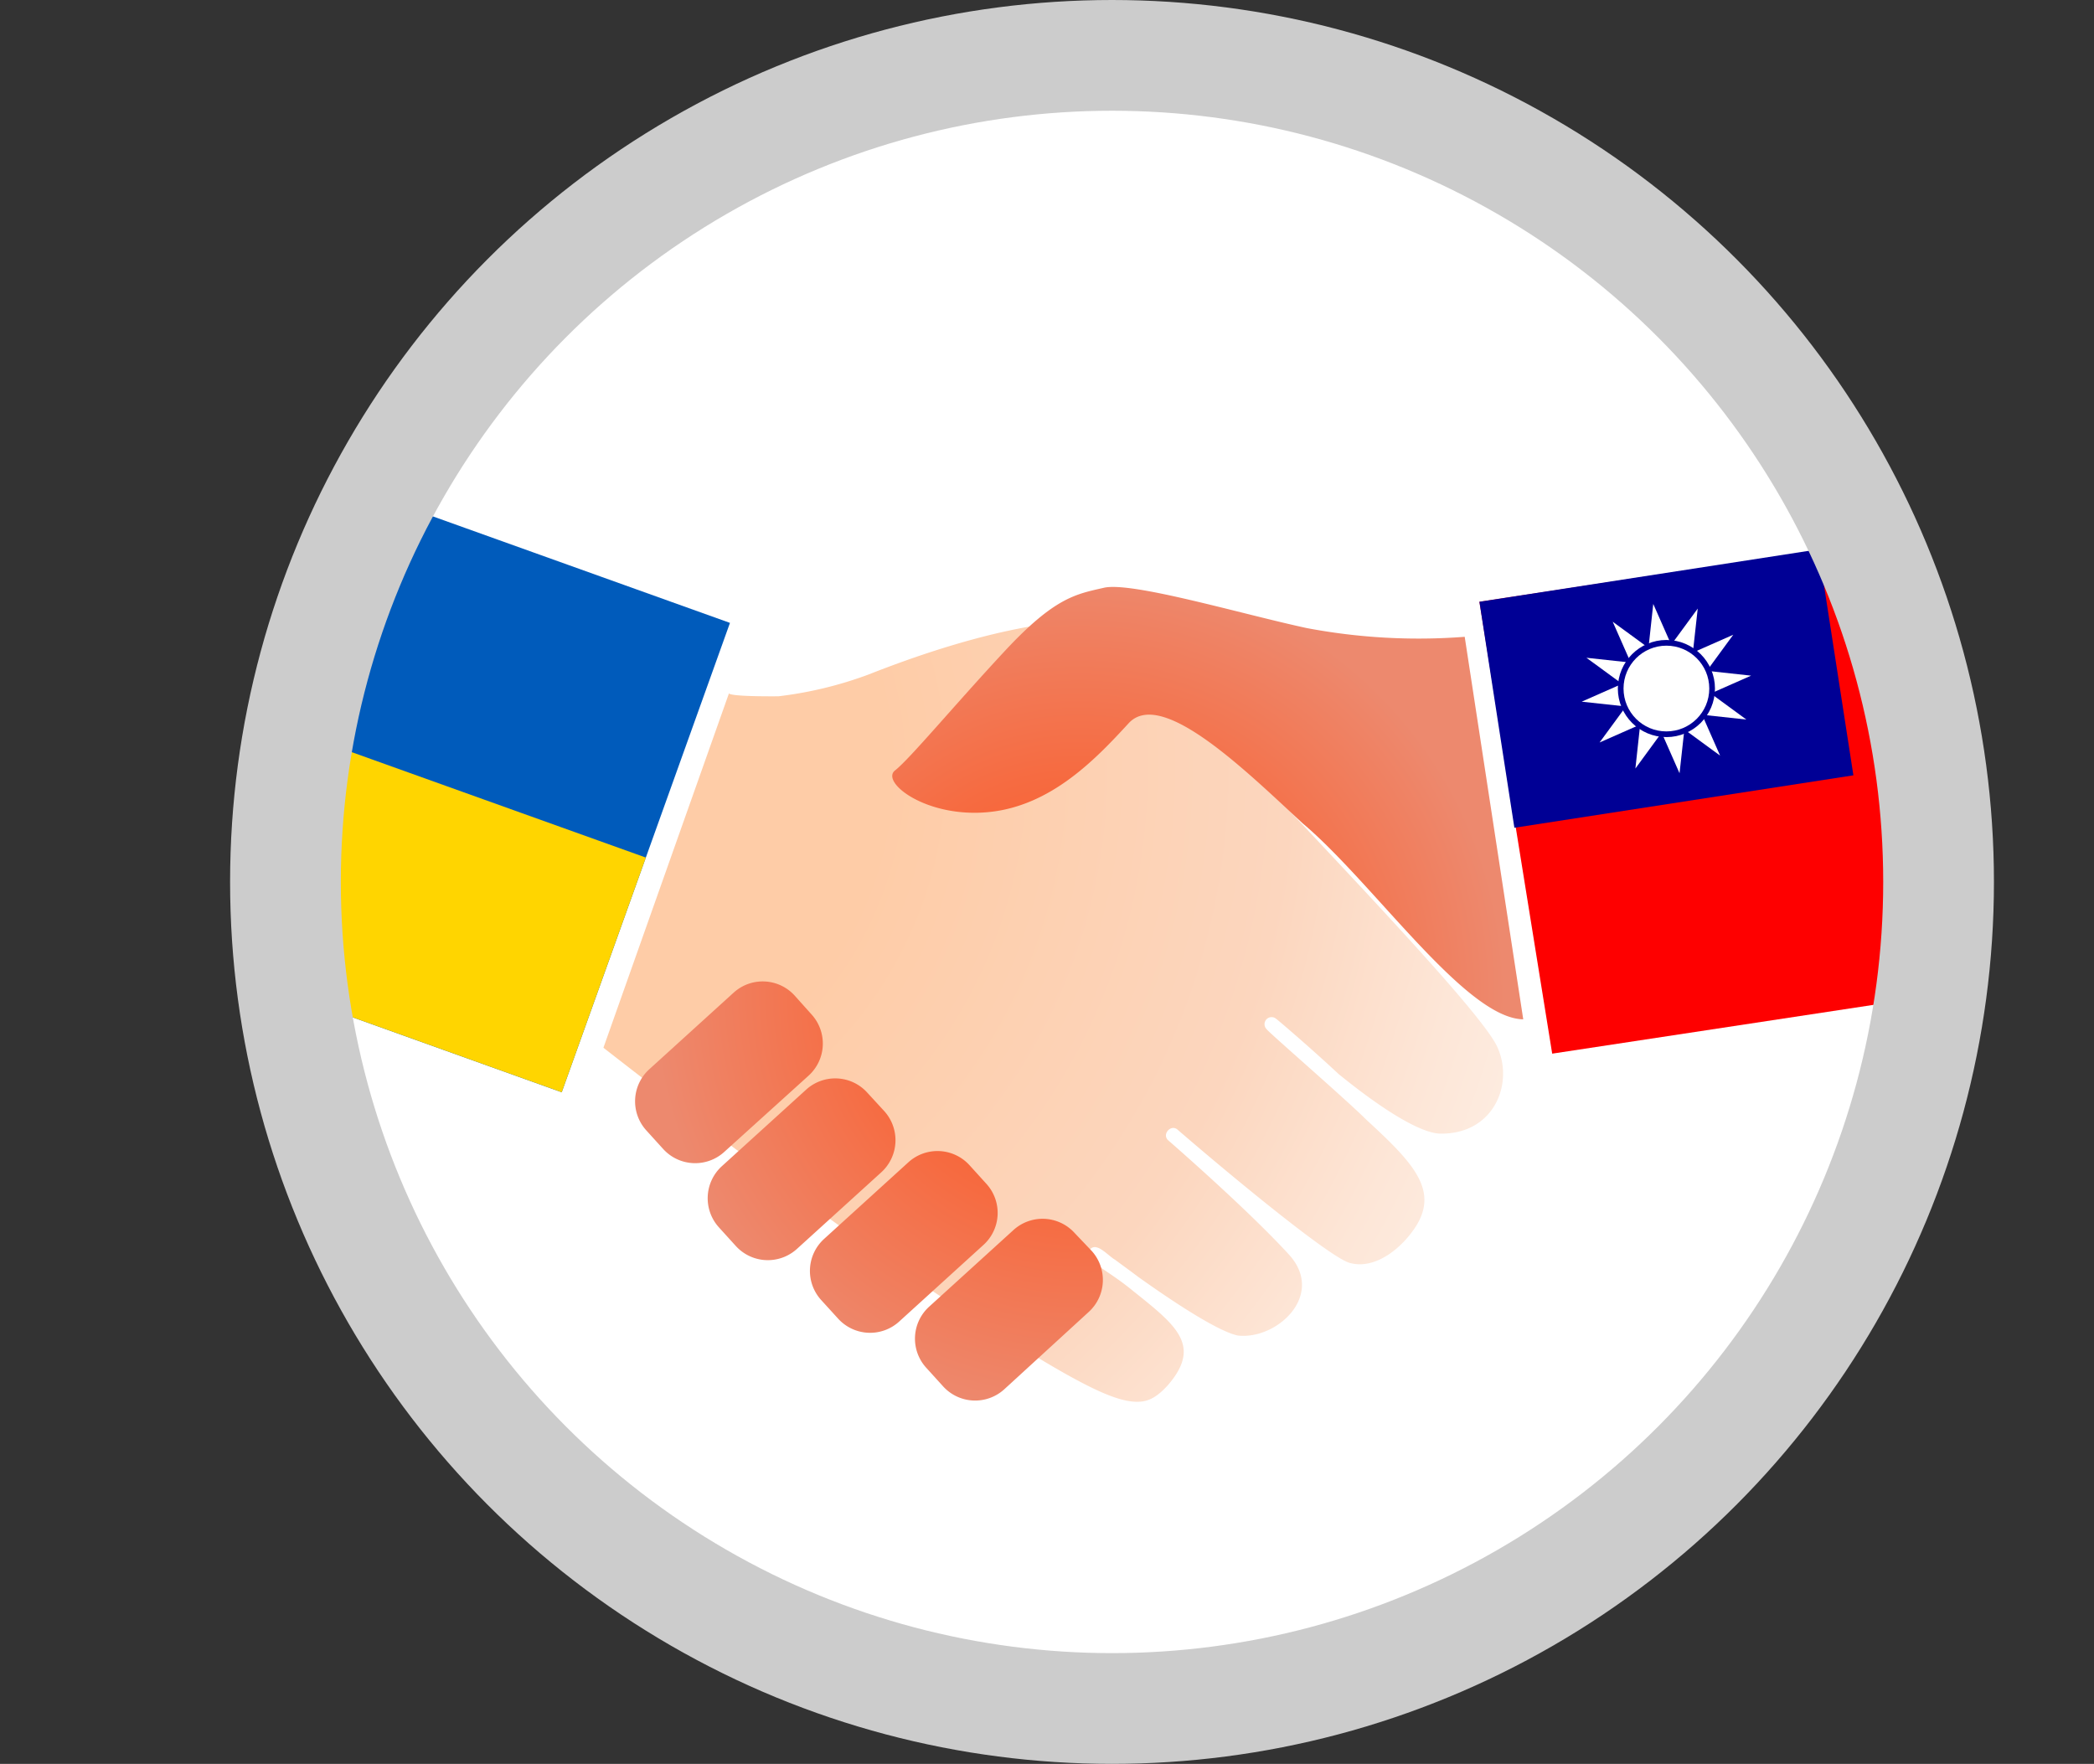 <svg id="Design" xmlns="http://www.w3.org/2000/svg" xmlns:xlink="http://www.w3.org/1999/xlink" viewBox="0 0 264.74 223"><rect x="0" y="0" width="264.74" height="223" fill="#333333" stroke="none"/><defs><style>.cls-1{fill:none;stroke:#ccc;stroke-miterlimit:10;stroke-width:14px;}.cls-10,.cls-2{fill:#fff;}.cls-3{clip-path:url(#clip-path);}.cls-4{fill:url(#radial-gradient);}.cls-5{fill:url(#radial-gradient-2);}.cls-6{fill:#005bbb;}.cls-7{fill:#ffd500;}.cls-8{fill:#fe0000;}.cls-8,.cls-9{fill-rule:evenodd;}.cls-9{fill:#000095;}.cls-10{stroke:#000095;stroke-width:0.72px;}</style><clipPath id="clip-path" transform="translate(27.64 0.87)"><circle class="cls-1" cx="112.95" cy="110.63" r="104.5"/></clipPath><radialGradient id="radial-gradient" cx="41.03" cy="96.18" r="196.57" gradientUnits="userSpaceOnUse"><stop offset="0.22" stop-color="#fecca7"/><stop offset="0.48" stop-color="#fcd6be"/><stop offset="0.6" stop-color="#fde6d7"/><stop offset="0.74" stop-color="#fef4ed"/><stop offset="0.88" stop-color="#fffcfa"/><stop offset="1" stop-color="#fff"/></radialGradient><radialGradient id="radial-gradient-2" cx="108.8" cy="124.77" r="53.82" gradientUnits="userSpaceOnUse"><stop offset="0.01" stop-color="#fa5e2e"/><stop offset="0.24" stop-color="#fa5d2d"/><stop offset="0.52" stop-color="#f66b41"/><stop offset="1" stop-color="#ed896e"/></radialGradient></defs><circle id="white-krug" class="cls-2" cx="140.59" cy="111.5" r="104.5"/><g class="cls-3"><path class="cls-4" d="M64.53,86.76,48.65,131.59c7.94,6.2,32.18,24.94,46.86,34.19,11.5,7.25,17.29,10.65,20.7,10.57,1.38,0,2.48-.64,3.79-2.08,4.5-5.2.84-7.73-4.86-12.31-3.21-2.56-5.89-3.55-5-4.82.81-1.11,2.33.78,3.19,1.25,1,.75,2,1.46,2.9,2.15,6.19,4.42,10.7,7.07,12.65,7.44,4.91.54,11-5.06,6.53-10.14-5.21-5.73-15.23-14.44-15.33-14.52-.89-.75.31-2.13,1.17-1.36h0c7.31,6.31,19.12,16,21.67,16.81,3.36,1,6.87-2,8.58-4.81,2.7-4.56-.68-8-6.42-13.29-2.64-2.63-12.39-11.07-12.59-11.43a.89.89,0,0,1,1.19-1.32c.05,0,4.29,3.61,7.92,7,5.77,4.69,10.31,7.39,12.74,7.53,6.91.16,9.47-6.35,7.3-11-1.81-3.88-15.66-18.53-26.48-30.06-8-7.66-16.46-24.08-26.26-23.75-3.07.07-11.81.88-26.74,6.77a49.16,49.16,0,0,1-11.39,2.75C64,87.2,64.53,86.76,64.53,86.76Z" transform="translate(27.64 0.87)"/><path class="cls-5" d="M164.94,128c-7.3-.12-18.92-17.23-27.89-24.78-7.05-6.51-17.84-17.18-22-12.65s-9.81,10.46-17.71,11.23S83.64,98,85.52,96.53s7.53-8.28,13.87-15.09,9-7.19,12.53-8,17.41,3.32,25.62,5.09a76,76,0,0,0,20,1.11ZM74.6,135.11a5.47,5.47,0,0,0,.37-7.72L72.83,125a5.46,5.46,0,0,0-7.72-.37l-10.67,9.69a5.47,5.47,0,0,0-.37,7.72l2.14,2.36a5.46,5.46,0,0,0,7.72.36Zm9.19,12.22a5.48,5.48,0,0,0,.37-7.72L82,137.26a5.46,5.46,0,0,0-7.72-.37l-10.67,9.69a5.48,5.48,0,0,0-.36,7.72l2.14,2.36a5.47,5.47,0,0,0,7.72.37Zm12.92,9.18a5.46,5.46,0,0,0,.36-7.71l-2.14-2.36a5.47,5.47,0,0,0-7.72-.37l-10.67,9.7a5.47,5.47,0,0,0-.36,7.72l2.14,2.35a5.46,5.46,0,0,0,7.72.37ZM110,165a5.47,5.47,0,0,0,.38-7.72L108.21,155a5.47,5.47,0,0,0-7.72-.36l-10.66,9.69a5.46,5.46,0,0,0-.37,7.72l2.14,2.36a5.47,5.47,0,0,0,7.72.37Z" transform="translate(27.64 0.87)"/><rect id="_2" data-name="2" class="cls-6" x="-13.01" y="57.11" width="63.04" height="75.44" transform="translate(-49.37 81.12) rotate(-70.28)"/><rect id="_1" data-name="1" class="cls-7" x="-2.57" y="71.95" width="31.52" height="75.44" transform="translate(-66.86 85.94) rotate(-70.28)"/><path class="cls-8" d="M159.4,75.21,228,64.8l9.15,57.13-68.55,10.41Z" transform="translate(27.64 0.87)"/><path class="cls-9" d="M159.4,75.21l42.86-6.63,4.42,28.57-42.86,6.63Z" transform="translate(27.64 0.87)"/><path class="cls-2" d="M181.38,75.46l-2.26,20.83,12.37-16.91-19.16,8.46,20.82,2.26-16.9-12.37,8.45,19.16L187,76.07,174.59,93l19.16-8.45-20.82-2.26,16.9,12.37-8.45-19.17" transform="translate(27.64 0.87)"/><circle class="cls-10" cx="210.68" cy="87.05" r="5.78"/></g><circle class="cls-1" cx="140.59" cy="111.5" r="104.5"/></svg>